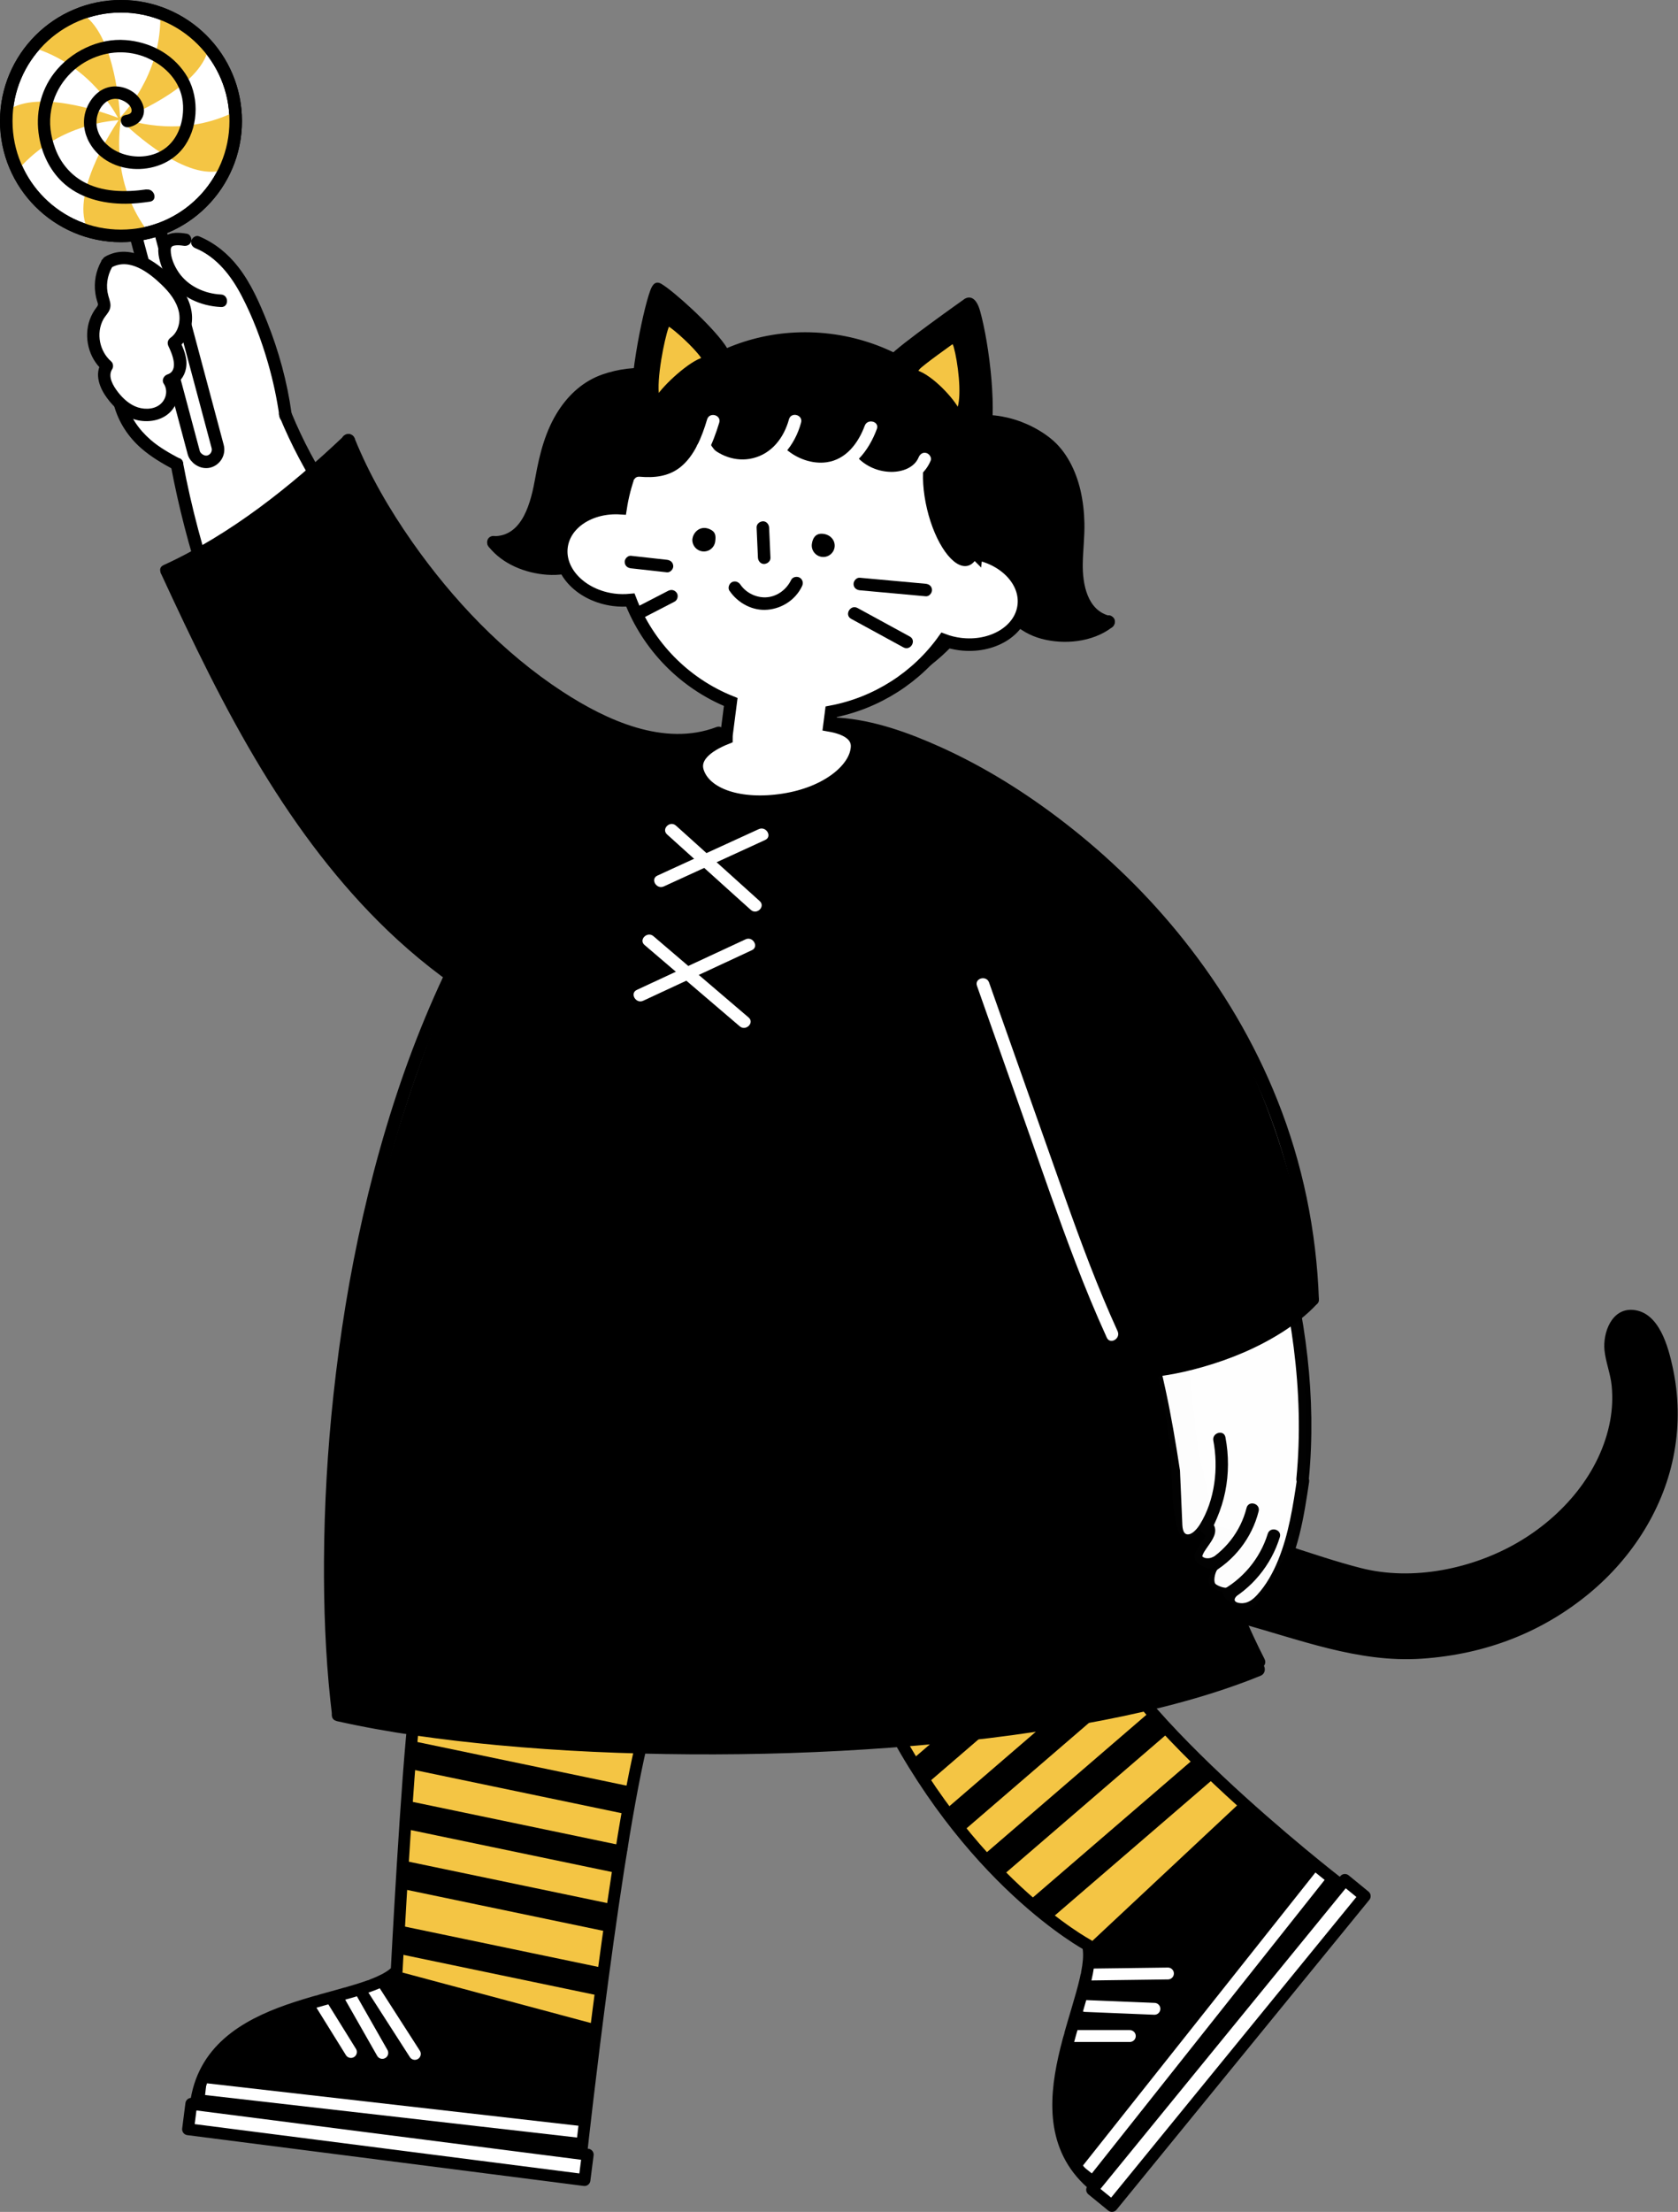 <?xml version="1.0" encoding="UTF-8"?>
<svg id="_レイヤー_2" data-name="レイヤー 2" xmlns="http://www.w3.org/2000/svg" viewBox="0 0 201.11 264.89">
  <rect x="0" y="0" width="201.11" height="264.89" fill="#808080" stroke="none"/>
  <defs>
    <style>
      .cls-1, .cls-2, .cls-3, .cls-4, .cls-5 {
        fill: #fff;
      }

      .cls-2, .cls-6, .cls-3, .cls-4, .cls-7, .cls-8, .cls-9 {
        stroke: #000;
      }

      .cls-2, .cls-6, .cls-10, .cls-11, .cls-7 {
        stroke-miterlimit: 10;
      }

      .cls-2, .cls-4, .cls-9 {
        stroke-width: 1.5px;
      }

      .cls-3, .cls-10, .cls-4, .cls-8, .cls-9 {
        stroke-linecap: round;
      }

      .cls-3, .cls-10, .cls-11, .cls-8 {
        stroke-width: 1.42px;
      }

      .cls-3, .cls-4, .cls-8, .cls-9 {
        stroke-linejoin: round;
      }

      .cls-10, .cls-11 {
        stroke: #fff;
      }

      .cls-10, .cls-11, .cls-8, .cls-9 {
        fill: none;
      }

      .cls-7, .cls-12 {
        fill: #f4c544;
      }

      .cls-5, .cls-13 {
        opacity: .99;
      }
    </style>
  </defs>
  <g id="_レイヤー_7" data-name="レイヤー 7">
    <g>
      <g>
        <path class="cls-12" d="m49.55,206.15l-2.01,29.88c-4.08,4.19-22.41,3.04-24.07,15.99l46.23,5.55,7-49.79"/>
        <path d="m47.54,236.04c-4.17,5.58-22.41,3.04-24.07,15.99l46.23,5.55,1.9-15.1"/>
        <line class="cls-11" x1="24.66" y1="250.19" x2="69.95" y2="255.36"/>
        <line class="cls-10" x1="38.25" y1="239.61" x2="42.06" y2="245.74"/>
        <line class="cls-10" x1="41.72" y1="238.65" x2="45.82" y2="245.85"/>
        <line class="cls-10" x1="44.45" y1="237.77" x2="49.72" y2="245.97"/>
        <path class="cls-8" d="m49.72,204.65c-.96,7.81-2.18,31.38-2.18,31.38-4.08,4.19-22.41,3.04-24.07,15.99l46.23,5.55s4.23-38.63,7.77-51.04"/>
        <rect class="cls-3" x="22.54" y="254.98" width="47.9" height="3.07" transform="translate(32.97 -3.83) rotate(7.3)"/>
      </g>
      <g>
        <path class="cls-12" d="m107.21,207.27c3.56,9.57,16.34,22.46,23.18,25.66,1.11,6.9-9.27,20.63.84,28.88l29.17-36.3s-20.25-15.99-25.54-24.38"/>
        <path d="m130.39,232.93c2.53,6.49-9.27,20.63.84,28.88l29.17-36.3-11.81-9.6"/>
        <line class="cls-11" x1="130.3" y1="259.84" x2="158.65" y2="224.13"/>
        <line class="cls-10" x1="128.2" y1="243.83" x2="135.41" y2="243.83"/>
        <line class="cls-10" x1="130.07" y1="240.23" x2="138.36" y2="240.57"/>
        <line class="cls-10" x1="130.24" y1="236.47" x2="139.98" y2="236.34"/>
        <path class="cls-8" d="m105.48,203.89c10.3,21.27,24.91,29.05,24.91,29.05,1.4,5.68-9.27,20.63.84,28.88l29.17-36.3s-28.3-21.85-29.82-32.84"/>
        <rect class="cls-3" x="123.27" y="243.13" width="47.9" height="3.07" transform="translate(-135.4 203.96) rotate(-50.77)"/>
      </g>
      <g>
        <path class="cls-1" d="m31.96,86.96c-2.64-4.37-9.99-25.61-10.48-30.9-5.85-2.33-9.55-11.46-9.72-16.09-.07-2.09.06-4.32,1.21-6.07s5.19-2.77,6.98-1.68c-.42-1.12-1.25-2.44-.19-3s2.35-.49,3.51-.18c8.84,2.41,9.87,16.03,10.94,21.36,3.55,8.6,13.78,17.16,19.18,31.84,1.52,4.13,2.72,8.57,1.95,12.91s-4.01,8.5-8.38,9.07c-1.25.16-2.62,0-3.55-.85-1.48-1.34-9.38-13-11.45-16.42Z"/>
        <path d="m13.65,48.5c.54,2.03,1.71,3.82,3.28,5.19,1.18,1.03,2.52,1.81,3.89,2.55.85.46,1.61-.84.76-1.3-1.24-.66-2.5-1.37-3.52-2.26-1.42-1.23-2.48-2.76-2.97-4.59-.25-.93-1.69-.54-1.45.4h0Z"/>
        <path d="m20.48,55.79c1.83,9.73,4.99,19.21,9.19,28.17s9.57,17.59,16.02,25.21c3.55,4.19,7.44,8.09,11.7,11.57.74.61,1.81-.45,1.06-1.06-7.53-6.16-13.94-13.62-19.27-21.74s-9.84-17.34-13.06-26.75c-1.77-5.16-3.18-10.44-4.19-15.8-.18-.95-1.62-.55-1.45.4h0Z"/>
        <path d="m33.49,49.87c2.81,6.81,6.9,13.03,12.08,18.28.68.69,1.74-.37,1.06-1.06-4.98-5.06-8.98-11.06-11.69-17.62-.36-.88-1.82-.49-1.45.4h0Z"/>
      </g>
      <path d="m59.37,120.21c-16.18-7.46-31.83-35.4-39.42-51.87,6.03-2.87,17.07-10.47,21.83-15.64,6.73,16.73,30.14,41.16,45.31,35.09-1.04,15.78-17.62,35.45-27.73,32.42Z"/>
      <g>
        <path d="m19.31,68.72c3.71,8.01,7.52,16,12.12,23.55,4.23,6.94,9.15,13.53,15.03,19.17,3.23,3.09,6.75,5.89,10.54,8.27.82.51,1.57-.78.76-1.3-6.67-4.19-12.41-9.68-17.33-15.81-5.28-6.58-9.59-13.89-13.44-21.38-2.24-4.36-4.33-8.8-6.39-13.26-.4-.88-1.7-.11-1.3.76h0Z"/>
        <path d="m20.34,68.99c8.22-3.78,15.45-9.57,21.98-15.76.7-.67-.36-1.72-1.06-1.06-6.45,6.11-13.56,11.79-21.68,15.52-.88.4-.11,1.7.76,1.3h0Z"/>
      </g>
      <g>
        <path d="m123.42,190.04c12.61-15.92,34.09-1.43,43.48-1.13,17.64.57,29.8-14.16,26.24-25.73-1.81-5.87,4.06-8.82,6.31-1.48,5.57,18.1-9.59,36.01-30.72,36.51-13.96.33-30.14-12.52-39.26-.98"/>
        <path d="m123.77,190.39c2.19-2.74,4.96-4.96,8.28-6.15,2.99-1.07,6.19-1.31,9.35-1.07,6.25.47,12.17,2.71,18.09,4.58,2.26.71,4.58,1.45,6.95,1.63,3.52.26,7.21-.29,10.55-1.38,6.14-2,11.73-6.16,14.87-11.88,1.38-2.5,2.26-5.3,2.37-8.16.05-1.35-.07-2.71-.39-4.03-.33-1.38-.8-2.69-.41-4.12.24-.89.86-1.81,1.84-1.95,1.15-.16,2.1.81,2.66,1.69.95,1.49,1.37,3.32,1.7,5.04s.47,3.38.45,5.09c-.09,6.64-2.95,12.98-7.48,17.78-4.91,5.21-11.56,8.53-18.58,9.74-3.72.64-7.46.67-11.18,0s-7.28-1.82-10.87-2.88c-6.01-1.78-13.4-4.1-19.26-.65-1.4.83-2.61,1.95-3.63,3.22-.4.5.31,1.21.71.71,2.11-2.64,4.98-4.29,8.36-4.61s6.86.44,10.14,1.32c7.27,1.95,14.43,4.85,22.1,4.33s14.46-3.16,20.13-7.86c5.16-4.28,8.97-10.25,10.15-16.89.6-3.35.53-6.79-.19-10.12-.54-2.48-1.62-6.64-4.76-6.9-2.57-.21-3.63,2.74-3.42,4.84.15,1.44.72,2.79.86,4.24s.07,2.81-.18,4.19c-1.16,6.24-5.69,11.45-11.07,14.58s-12.55,4.67-18.83,3.06c-5.9-1.51-11.51-3.92-17.52-5.04-6.41-1.19-13.28-.89-18.67,3.17-1.45,1.09-2.72,2.37-3.85,3.78-.4.5.31,1.21.71.71h0Z"/>
      </g>
      <path d="m40.54,205.38c-3.09-40.22,5.21-70.08,16.99-95.34,4.09-8.76,16.11-23.09,33.3-23.09h10.45c17.19,0,22.51,17.19,25.95,24.54,9.55,20.42,17.15,74.53,23.67,88.46-28.59,9.92-73.87,12.93-110.36,5.42Z"/>
      <path d="m137.01,145.69c2.47,6.1,3.48,12.5,4.12,19.02.68,6.9,1.41,13.77,3.36,20.46,1.44,4.94,3.43,9.7,5.77,14.28.44.86,1.73.1,1.3-.76-3.79-7.43-6.45-15.29-7.73-23.53-.98-6.31-1.18-12.71-2.28-19-.65-3.72-1.66-7.36-3.08-10.86-.36-.88-1.81-.5-1.45.4h0Z"/>
      <path d="m40.34,206.11c6.33,1.42,12.79,2.27,19.24,2.88,7.65.72,15.33,1.05,23.01,1.1,8.08.06,16.16-.2,24.21-.8s15.4-1.46,23-2.83c6.54-1.18,13.06-2.69,19.29-5,.67-.25,1.34-.51,2-.78.88-.36.5-1.81-.4-1.45-5.94,2.42-12.21,4.01-18.49,5.25-7.44,1.47-14.97,2.43-22.53,3.07-8.02.68-16.06,1.01-24.11,1.03s-15.45-.24-23.15-.86c-6.57-.53-13.15-1.31-19.62-2.63-.69-.14-1.39-.29-2.08-.45-.94-.21-1.34,1.23-.4,1.45h0Z"/>
      <path d="m59.78,104.88c-3.97,6.14-7.19,12.73-9.85,19.53s-4.8,14.04-6.44,21.27-2.75,14.21-3.53,21.41c-.71,6.57-1.09,13.18-1.13,19.79-.03,5.58.17,11.17.76,16.73.06.59.13,1.18.2,1.77.11.95,1.62.96,1.5,0-.64-5.33-.91-10.7-.95-16.07-.05-6.47.24-12.94.84-19.38.66-7.11,1.71-14.18,3.17-21.17s3.47-14.29,5.98-21.2,5.54-13.45,9.31-19.66c.46-.76.94-1.52,1.42-2.27.53-.81-.77-1.57-1.3-.76h0Z"/>
      <g class="cls-13">
        <path class="cls-1" d="m156.61,170.88c-.71-19.94-4.08-26.23-8.7-38.12-2.88-7.41-6.03-7.12-10.77-5.53h0c-4.74,1.59-8.91,5.56-5.56,14.21,0,0,6.94,19.01,8.18,28.42,1.06,8.06,2.6,15.77,11.72,18.55,3.06.93,5.38-10.45,5.13-17.53Z"/>
        <rect class="cls-1" x="146.27" y="183.19" width="2.56" height="7.59" rx=".88" ry=".88" transform="translate(118.19 -49.39) rotate(31.2)"/>
        <rect class="cls-1" x="148" y="182.82" width="4.67" height="9.93" rx="1.62" ry="1.62" transform="translate(110.68 -49.47) rotate(29.19)"/>
        <rect class="cls-1" x="144.55" y="180.43" width="2.88" height="7.59" rx="1" ry="1" transform="translate(116.53 -48.98) rotate(31.2)"/>
        <path class="cls-1" d="m145.21,180.97c.43-1.92.93-7.8.93-7.8.2-2.36-1.07-3.76-2.92-3.75-2.29.01-3.09,2.26-3.01,3.15.31,3.27.13,6.01.47,8.19.25,1.61.55,3.58,1.44,3.5.89-.08,2.62-1.17,3.1-3.29Z"/>
        <path class="cls-5" d="m143.96,124.84l-12-16.49c-3.34-4.58-9.76-5.59-14.34-2.26l-.99.72c-4.58,3.34-5.6,9.76-2.26,14.34l12,16.49c3.34,4.58,9.76,5.59,14.34,2.26l.99-.72c4.58-3.34,4.97-9.37,2.26-14.34Z"/>
      </g>
      <g class="cls-13">
        <path d="m129.67,107.39c6.88,7.42,12.46,16.02,16.77,25.17s7.34,18.83,8.61,28.79c.66,5.22.83,10.5.32,15.74-.09.96,1.41.95,1.5,0,.94-9.72-.39-19.59-3.02-28.96-2.79-9.95-7.11-19.51-12.67-28.22-3.08-4.82-6.56-9.39-10.45-13.58-.66-.71-1.72.35-1.06,1.06h0Z"/>
        <path d="m136.11,157.61c.7,3.09,1.46,6.17,2.14,9.26s1.23,6.4,1.72,9.62c.14.95,1.59.55,1.45-.4-.49-3.22-1.03-6.43-1.72-9.62s-1.43-6.17-2.14-9.26c-.21-.94-1.66-.54-1.45.4h0Z"/>
        <path d="m155.46,177.05c-.49,3.3-1,6.67-2.27,9.78-.61,1.5-1.43,2.99-2.54,4.19-.54.58-1.15,1.04-1.98.97-.64-.06-.94-.34-.46-.86.64-.71-.37-1.74-1.06-1.06-.26.25-1.38-.21-1.51-.43-.25-.42.03-1.55.4-1.84.75-.57.13-1.74-.76-1.3-.32.16-.99.19-1.21-.16.07.12,0,.1.03,0,.03-.11.05-.14.09-.24.1-.22.24-.43.38-.63.48-.73,1.3-1.64,1.02-2.58s-1.72-.53-1.45.4c-.04-.13.02,0-.04.11s-.12.23-.19.34c-.16.28-.35.54-.53.8-.35.52-.76,1.1-.8,1.75-.1,1.76,2.23,2.11,3.44,1.51l-.76-1.3c-1.07.81-1.66,2.8-.87,3.99.7,1.05,2.85,1.56,3.8.64l-1.06-1.06c-.58.64-.98,1.52-.51,2.35.44.77,1.38,1.08,2.22,1.08,2.16.01,3.6-2.11,4.58-3.78,2.18-3.71,2.86-8.07,3.48-12.26.14-.94-1.31-1.35-1.45-.4h0Z"/>
        <path d="m149.4,180.58c-.71,2.84-2.61,5.26-5.18,6.64-.85.46-.09,1.75.76,1.3,2.9-1.55,5.08-4.35,5.87-7.54.23-.94-1.21-1.34-1.45-.4h0Z"/>
        <path d="m151.94,183.68c-.92,2.99-3.04,5.5-5.8,6.94-.86.45-.1,1.74.76,1.3,3.11-1.62,5.47-4.5,6.49-7.84.28-.92-1.16-1.32-1.45-.4h0Z"/>
        <path d="m139.94,176.29c.05,1.24.11,2.49.16,3.73.05,1.1,0,2.26.21,3.34.17.88.74,1.66,1.65,1.85s1.75-.32,2.37-.91c.72-.69,1.15-1.6,1.53-2.51.43-1.01.76-2.05.98-3.13.44-2.17.44-4.37.03-6.54-.18-.95-1.63-.55-1.45.4.63,3.29.19,7.14-1.61,10.04-.28.45-.9,1.25-1.51,1.19s-.59-1.08-.61-1.51c-.09-1.98-.17-3.97-.26-5.95-.04-.96-1.54-.97-1.5,0h0Z"/>
      </g>
      <path d="m157.32,155.62s-1.54-24.21-17.32-44.17c-5.28-6.68-22.56-23.4-40.56-24.79,0,0,1.39,19.59,3.77,25.01,6.18,14.1,31.65,52.54,31.65,52.54,11.15-1.7,17.18-3.32,22.46-8.59Z"/>
      <path d="m156.79,155.08c-2.13,2.31-4.91,3.95-7.74,5.24-3.01,1.37-6.23,2.36-9.5,2.88-1.55.24-3.13.36-4.69.26-.96-.06-.96,1.44,0,1.5,3.11.2,6.29-.4,9.28-1.25,3.34-.95,6.61-2.31,9.55-4.18,1.51-.96,2.95-2.07,4.17-3.39.65-.71-.4-1.77-1.06-1.06h0Z"/>
      <path d="m99.44,87.41c1.76,0,3.22.26,4.95.68,2.13.52,4.21,1.25,6.23,2.09,5.05,2.09,9.8,4.94,14.21,8.14,5.25,3.82,10.06,8.28,14.27,13.23,4.67,5.48,8.58,11.6,11.52,18.17,3.21,7.2,5.17,14.96,5.78,22.82.08,1.02.13,2.05.17,3.07.03.96,1.53.97,1.5,0-.29-8.17-1.94-16.27-4.98-23.87-2.75-6.9-6.56-13.32-11.18-19.13-4.2-5.29-9.07-10.04-14.42-14.16-4.55-3.51-9.47-6.59-14.71-8.96-3.84-1.73-7.96-3.23-12.2-3.54-.38-.03-.76-.04-1.15-.04-.97,0-.97,1.5,0,1.5h0Z"/>
      <path d="m41.06,52.9c3.34,8.23,8.59,15.71,14.73,22.09,3.01,3.13,6.3,6.01,9.88,8.47,3.11,2.14,6.5,3.99,10.13,5.06,3.39,1,7.11,1.28,10.47,0,.89-.34.51-1.79-.4-1.45-6.26,2.38-13.2-.82-18.42-4.22-7.11-4.63-13.18-11.02-18.04-17.94-2.72-3.88-5.13-8.02-6.91-12.42-.36-.88-1.81-.5-1.45.4h0Z"/>
      <g>
        <path d="m81.96,47.48c-.96-.6-3.41.87-4.01,1.83-2.74,4.41-2.53,8.91-4.61,13.66-.64,1.46-1.36,2.84-2.67,3.76-1.6,1.12-4.4,1.41-6.27.88s-3.52-.81-4.85-2.23c1.8-.78,3.42-1.48,4.07-3.55.85-2.7,1.56-6.01,2.41-8.71.98-3.12,2.11-4.96,4.79-6.85,1.7-1.2,4.9-1.88,6.92-1.38,2.02.51,4.04.74,4.22,2.58Z"/>
        <g>
          <path d="m83.43,47.18c-2.19-3.69-7.65-3.59-11.22-2.34-2.23.78-3.97,2.33-5.26,4.3-1.59,2.44-2.28,5.22-2.79,8.05s-1.47,7.1-5.05,7.02c-.97-.02-.97,1.48,0,1.5,2.72.06,4.63-2.08,5.56-4.43,1.09-2.76,1.1-5.81,2.15-8.6.86-2.26,2.31-4.59,4.47-5.82,1.59-.9,3.53-1.28,5.35-1.29,2.03-.01,4.37.48,5.48,2.35.49.83,1.79.08,1.3-.76h0Z"/>
          <path d="m82.47,46.78c-4.75-.35-6.5,5.12-7.56,8.76-.68,2.34-1.28,4.74-2.19,7-.98,2.43-2.67,4.38-5.37,4.75s-5.93-.64-7.7-2.85c-.6-.75-1.66.31-1.06,1.06,1.66,2.07,4.36,3.14,6.96,3.33,2.73.2,5.36-.77,7.05-2.98s2.31-5.12,3.14-7.76c.62-1.97,1.08-4.01,1.92-5.9.91-2.05,2.33-4.09,4.83-3.91.96.07.96-1.43,0-1.5h0Z"/>
        </g>
      </g>
      <g>
        <path d="m114.89,52.07c1.07-.35,3.11,1.66,3.46,2.74,1.61,4.93.33,9.25,1.21,14.37.27,1.57.64,3.09,1.7,4.29,1.28,1.47,3.93,2.42,5.88,2.35s3.61.05,5.24-1.01c-1.56-1.19-2.96-2.26-3.1-4.41-.18-2.82-.08-6.21-.26-9.03-.21-3.26-.87-5.33-3.01-7.79-1.37-1.57-4.31-3-6.39-2.99s-4.1-.25-4.72,1.5Z"/>
        <g>
          <path d="m114.6,52.47c1.39-1.41,3.5-1.49,5.33-1.11s3.84,1.22,5.3,2.52c1.79,1.6,2.67,4.06,3.03,6.38.47,2.94-.21,5.86.05,8.8.24,2.67,1.53,5.53,4.38,6.17.94.21,1.34-1.24.4-1.45-2.8-.63-3.36-3.86-3.32-6.29.03-1.61.23-3.22.2-4.83-.03-1.33-.18-2.68-.48-3.97-.55-2.33-1.69-4.69-3.59-6.2-1.66-1.32-3.71-2.23-5.79-2.61-2.3-.42-4.84-.2-6.56,1.55-.68.69.38,1.75,1.06,1.06h0Z"/>
          <path d="m114.18,52.71c2.1.35,3.08,2.06,3.57,3.99.51,2.04.52,4.17.61,6.26.12,2.7.06,5.6.87,8.19s2.84,4.6,5.56,5.34,6.14.43,8.48-1.36c.76-.58,0-1.88-.76-1.3-2,1.53-4.76,1.86-7.16,1.25-1.18-.3-2.31-.84-3.17-1.72-.98-1.01-1.49-2.32-1.77-3.68-.94-4.54-.02-9.37-1.33-13.85-.65-2.23-2.08-4.18-4.49-4.58-.94-.16-1.35,1.29-.4,1.45h0Z"/>
        </g>
      </g>
      <ellipse class="cls-6" cx="96.77" cy="62.18" rx="21.87" ry="22.87" transform="translate(23.27 150.66) rotate(-83.01)"/>
      <g id="_グループ_顔" data-name="&amp;lt;グループ&amp;gt;顔">
        <path class="cls-2" d="m117.01,66.32c1.19-11.57-7.05-22.03-18.65-23.52-11.6-1.49-22.21,6.57-23.98,18.06-3.6-.23-6.71,1.75-7.08,4.62-.39,3.01,2.41,5.85,6.24,6.35.69.09,1.36.09,2.01.03,2.12,5.49,6.45,9.97,12.03,12.21l-.48,3.73c-.03.2-.04.4-.04.59-2.48.99-3.96,2.36-3.45,3.99.87,2.76,5.03,4.22,10.31,3.4,5.28-.82,8.71-3.75,8.8-6.36.05-1.39-1.29-2.2-3.31-2.55l.21-1.63c5.46-1.03,10.29-4.14,13.48-8.59.61.23,1.26.39,1.95.48,3.83.49,7.26-1.55,7.64-4.57.37-2.86-2.15-5.57-5.69-6.25Z"/>
        <path d="m83,64.49c.1-.75.93-1.6,2.03-1.13.7.3.79.72.69,1.48s-.79,1.29-1.54,1.19-1.29-.79-1.19-1.54Z"/>
        <path d="m97.3,65.15c.1-.75.48-1.27,1.24-1.23,1.01.06,1.58.82,1.49,1.58s-.79,1.29-1.54,1.19-1.29-.79-1.19-1.54Z"/>
        <path d="m90.68,63.18l.16,3.61c.02.39.33.77.75.75.39-.02.77-.33.75-.75l-.16-3.61c-.02-.39-.33-.77-.75-.75-.39.02-.77.33-.75.75h0Z"/>
        <path d="m87.44,70.76c1,1.47,2.76,2.42,4.55,2.26s3.36-1.22,4.13-2.81c.18-.36.1-.81-.27-1.03-.33-.19-.85-.1-1.03.27-.53,1.1-1.59,1.94-2.83,2.07s-2.55-.47-3.26-1.52c-.23-.33-.66-.48-1.03-.27-.33.19-.5.69-.27,1.03h0Z"/>
      </g>
      <g>
        <ellipse cx="114.18" cy="60.23" rx="3.16" ry="7.74" transform="translate(-10.85 28.1) rotate(-13.4)"/>
        <path d="m75.82,56.38c-1.6,2.41,6.88,1.12,9.26-3.28,1.17,1.86,3.52,4.13,9.51,1.02,1.22,3.49,8.35,1.39,8.35,1.39,0,0,3.72,2.95,7.77.17s4.5-5.06,4.19-5.4c-3.33-3.63-8.09-6.4-13.37-7.62-5.28-1.22-11.05-.85-15.83,1.14-3,1.25-9.57,8.38-9.87,12.59Z"/>
        <g>
          <path class="cls-1" d="m76.64,58.59c1.57.14,3.17,0,4.6-.7,1.53-.74,2.67-2.09,3.47-3.55.64-1.17,1.1-2.44,1.49-3.72.28-.93-1.17-1.32-1.45-.4-.62,2.09-1.54,4.44-3.28,5.78-1.41,1.08-3.07,1.24-4.82,1.09-.96-.08-.96,1.42,0,1.5h0Z"/>
          <path class="cls-1" d="m83.69,54.19c1.77,1.86,4.4,2.74,6.92,2.14,2.8-.66,4.67-3.03,5.4-5.72.26-.93-1.19-1.33-1.45-.4-.6,2.2-2.06,4.13-4.36,4.67-2.01.48-4.06-.29-5.46-1.76-.67-.7-1.73.36-1.06,1.06h0Z"/>
          <path class="cls-1" d="m93.13,54.83c1.69,1.49,3.98,2.32,6.24,1.99,2.91-.43,4.75-2.83,5.72-5.44.34-.91-1.11-1.3-1.45-.4-.77,2.08-2.24,4.06-4.58,4.38-1.74.24-3.58-.45-4.88-1.59-.72-.63-1.79.42-1.06,1.06h0Z"/>
          <path class="cls-1" d="m101.66,55.79c2.52,2.74,8.21,3.36,9.88-.62.16-.37-.17-.83-.52-.92-.43-.12-.77.15-.92.52-.52,1.24-1.95,1.74-3.24,1.74-1.55,0-3.08-.64-4.13-1.78-.66-.71-1.71.35-1.06,1.06h0Z"/>
        </g>
      </g>
      <rect class="cls-4" x="18.29" y="15.14" width="2.96" height="40.82" rx="1.48" ry="1.48" transform="translate(-8.51 6.31) rotate(-14.96)"/>
      <g>
        <g>
          <path class="cls-1" d="m23.64,29.01c2.05.83,3.72,2.44,4.95,4.29,1.37,2.05,4.56,8.58,5.62,16.38"/>
          <path d="m23.44,29.73c2.55,1.07,4.28,3.32,5.52,5.7,1.34,2.57,2.37,5.3,3.17,8.08.6,2.09,1.06,4.22,1.36,6.37.13.95,1.58.55,1.45-.4-.52-3.74-1.52-7.41-2.92-10.92-.92-2.29-1.94-4.63-3.46-6.58-1.25-1.61-2.82-2.89-4.71-3.68-.38-.16-.82.17-.92.52-.12.43.15.77.52.92h0Z"/>
        </g>
        <g>
          <path class="cls-1" d="m22.19,28.71c-.84-.15-1.91-.19-2.33.56-.18.32-.17.72-.13,1.08.2,1.58,1.08,3.05,2.32,4.06s2.83,1.55,4.43,1.62"/>
          <path d="m22.39,27.99c-.9-.15-1.92-.24-2.69.35-.92.7-.81,1.93-.54,2.93.52,1.97,1.95,3.66,3.76,4.58,1.11.56,2.32.86,3.57.92.96.05.96-1.45,0-1.5-1.97-.1-3.96-1-5.09-2.67-.51-.76-.93-1.7-.94-2.63,0-.39.15-.51.47-.57s.73-.02,1.06.03c.4.07.81-.11.92-.52.1-.36-.12-.86-.52-.92h0Z"/>
        </g>
      </g>
      <g>
        <path class="cls-1" d="m12.81,31.62c-.75,1.28-.91,2.9-.42,4.31.08.24.18.48.14.73-.04.24-.21.43-.36.61-1.51,1.9-1.2,4.99.67,6.55-.66.91-.21,2.19.41,3.13.71,1.06,1.66,2.01,2.85,2.47s2.64.38,3.63-.43,1.33-2.39.58-3.43c.84-.22,1.33-1.15,1.32-2.02s-.38-1.68-.76-2.46c1.26-.85,1.67-2.61,1.29-4.09s-1.42-2.7-2.54-3.72c-1.25-1.14-4.05-3.39-6.59-1.88"/>
        <path d="m12.16,31.24c-.67,1.19-.93,2.55-.73,3.9.04.3.11.6.2.89.12.39.19.46-.06.78-.35.45-.61.93-.81,1.47-.75,2.08-.14,4.6,1.53,6.06l-.12-.91c-.88,1.35-.24,3.01.63,4.2.91,1.25,2.17,2.37,3.72,2.7,1.47.31,3.15-.03,4.12-1.25.88-1.1,1.09-2.7.29-3.91l-.45,1.1c.97-.32,1.62-1.14,1.81-2.14.23-1.22-.28-2.37-.8-3.44l-.27,1.03c1.3-.93,1.92-2.48,1.78-4.07-.15-1.7-1.13-3.18-2.31-4.37-2.05-2.08-5.16-4.18-8.08-2.55-.84.47-.09,1.77.76,1.3,2.13-1.19,4.47.6,5.97,2.04.94.9,1.82,1.98,2.1,3.28.23,1.08-.04,2.4-.98,3.08-.35.25-.46.63-.27,1.03.41.85,1.31,2.91-.12,3.38-.43.14-.73.68-.45,1.1.48.72.35,1.66-.22,2.29-.71.78-1.92.86-2.87.56s-1.78-1.04-2.39-1.83c-.56-.73-1.27-1.86-.69-2.76.17-.26.12-.7-.12-.91-1.4-1.21-1.84-3.37-.96-5.02.23-.43.63-.78.79-1.24.2-.56-.02-1.05-.17-1.59-.33-1.16-.15-2.39.44-3.44.47-.84-.82-1.6-1.3-.76h0Z"/>
      </g>
      <path d="m117.47,37.26c1.09,3.91,2.19,12.45.99,16.22-.1.3-.84,2.36-1.55.85-1.22-2.6-6.69-8.63-10.65-9.82-.95-.29-.14-1.21.45-1.96.86-1.08,8.95-6.79,8.95-6.79.52-.27,1.32-.26,1.81,1.5Z"/>
      <path class="cls-7" d="m114.79,41.44c.5,1.8,1.01,5.73.46,7.47-.04.14-.39,1.09-.71.39-.56-1.2-3.08-3.98-4.91-4.52-.44-.13-.07-.56.21-.9.4-.5,4.12-3.13,4.12-3.13.24-.13.61-.12.83.69Z"/>
      <path d="m77.92,34.83c-.94,2.59-2.85,11.96-2.16,15.89.05.31.38,1.59.94.66,1.65-2.7,7.55-8.03,10.3-8.65.7-.16.2-.99-.13-1.46-1.72-2.44-6.13-6.39-7.58-7.26-.71-.43-1.1.05-1.37.82Z"/>
      <path class="cls-7" d="m79.65,39.09c-.5,1.37-1.51,6.33-1.14,8.41.03.17.2.84.5.35.87-1.43,3.99-4.25,5.45-4.58.37-.08.1-.53-.07-.77-.91-1.29-3.24-3.38-4.01-3.84-.38-.23-.58.03-.73.43Z"/>
      <path d="m126.18,5.25c.29,0,.58-.5.87-.5-.29,0-.58.5-.87.5h0Z"/>
      <path d="m75.62,68.06c1.26.14,2.52.28,3.78.42l.54.06c.39.04.77-.38.75-.75-.02-.44-.33-.7-.75-.75-1.26-.14-2.52-.28-3.78-.42l-.54-.06c-.39-.04-.77.38-.75.75.02.44.33.7.75.75h0Z"/>
      <path d="m77.08,74c1.1-.57,2.21-1.14,3.31-1.71l.46-.24c.35-.18.48-.7.27-1.03-.23-.36-.65-.46-1.03-.27-1.1.57-2.21,1.14-3.31,1.71l-.46.24c-.35.18-.48.7-.27,1.03.23.36.65.46,1.03.27h0Z"/>
      <path d="m102.01,74.11c1.83,1,3.66,1.99,5.48,2.99l.79.43c.85.46,1.61-.83.76-1.3-1.83-1-3.66-1.99-5.48-2.99l-.79-.43c-.85-.46-1.61.83-.76,1.3h0Z"/>
      <path d="m103.05,70.69c2.3.21,4.6.42,6.91.63l.99.09c.4.04.75-.37.75-.75,0-.44-.34-.71-.75-.75-2.3-.21-4.6-.42-6.91-.63l-.99-.09c-.4-.04-.75.37-.75.75,0,.44.34.71.75.75h0Z"/>
      <path class="cls-1" d="m117.09,118.06l5.93,16.79c1.93,5.46,3.8,10.93,5.88,16.34,1.16,3.04,2.4,6.04,3.75,9,.4.88,1.69.12,1.3-.76-2.37-5.19-4.36-10.54-6.27-15.92s-3.88-10.97-5.82-16.46l-3.32-9.39c-.32-.9-1.77-.51-1.45.4h0Z"/>
      <path class="cls-1" d="m79.95,99.93c2.93,2.64,5.86,5.28,8.79,7.92l1.25,1.12c.72.64,1.78-.41,1.06-1.06-2.93-2.64-5.86-5.28-8.79-7.92l-1.25-1.12c-.72-.64-1.78.41-1.06,1.06h0Z"/>
      <path class="cls-1" d="m79.55,106.16c3.55-1.62,7.09-3.24,10.64-4.87l1.52-.7c.88-.4.12-1.69-.76-1.3-3.55,1.62-7.09,3.24-10.64,4.87l-1.52.7c-.88.4-.12,1.69.76,1.3h0Z"/>
      <path class="cls-1" d="m77.25,113.17c3.32,2.84,6.65,5.67,9.97,8.51l1.44,1.23c.73.62,1.8-.43,1.06-1.06-3.32-2.84-6.65-5.67-9.97-8.51l-1.44-1.23c-.73-.62-1.8.43-1.06,1.06h0Z"/>
      <path class="cls-1" d="m77.08,119.85c3.81-1.77,7.62-3.54,11.43-5.31l1.61-.75c.87-.41.11-1.7-.76-1.3-3.81,1.77-7.62,3.54-11.43,5.31l-1.61.75c-.87.41-.11,1.7.76,1.3h0Z"/>
      <rect x="47.51" y="233.15" width="24.95" height="3.35" transform="translate(49.17 -7.3) rotate(11.77)"/>
      <rect x="47.51" y="225.39" width="26.03" height="3.35" transform="translate(47.6 -7.57) rotate(11.77)"/>
      <rect x="48.77" y="218.43" width="26.4" height="3.35" transform="translate(46.21 -8.01) rotate(11.77)"/>
      <rect x="48.54" y="211.15" width="26.86" height="3.35" transform="translate(44.72 -8.17) rotate(11.77)"/>
      <rect x="121.47" y="218.7" width="25.71" height="3.35" transform="translate(-111.24 140.98) rotate(-40.72)"/>
      <rect x="115.67" y="213.15" width="26.58" height="3.35" transform="translate(-108.92 136.14) rotate(-40.72)"/>
      <rect x="111.19" y="208.11" width="25.48" height="3.35" transform="translate(-106.85 131.63) rotate(-40.72)"/>
      <rect x="107.36" y="202.86" width="23.46" height="3.35" transform="translate(-104.6 127.2) rotate(-40.72)"/>
      <circle class="cls-4" cx="14.5" cy="14.5" r="13.75"/>
      <g>
        <path class="cls-12" d="m14.28,14.28c-1.24,1.85-5.89,9.25-3.72,13.29.02.04.06.06.1.06l7.07.39c.09,0,.14-.1.09-.17-4.25-5.51-3.62-11.72-3.33-13.49.02-.12-.13-.17-.2-.07Z"/>
        <path class="cls-12" d="m14.35,14.29c1.59,1.55,8.02,7.47,12.4,6.07.04-.01.07-.04.08-.08l1.66-6.88c.02-.09-.07-.16-.15-.12-6.19,3.18-12.18,1.44-13.87.82-.11-.04-.19.1-.11.18Z"/>
        <path class="cls-12" d="m14.46,14.3c2.07-.83,10.08-4.32,10.57-8.88,0-.04-.01-.08-.05-.1l-5.62-4.3c-.07-.06-.17,0-.17.09.41,6.95-3.61,11.72-4.86,13.02-.08.08.01.22.12.17Z"/>
        <path class="cls-12" d="m14.41,14.19c-.13-2.22-.92-10.93-5.1-12.83-.04-.02-.08-.01-.11.01l-5.85,3.98c-.08.05-.05.17.04.19,6.73,1.8,9.98,7.12,10.83,8.71.05.1.21.06.2-.06Z"/>
        <path class="cls-12" d="m14.34,14.18c-2.08-.8-10.33-3.68-13.79-.67-.03.03-.04.07-.04.11l1.2,6.97c.02.09.13.12.19.05,4.43-5.38,10.62-6.14,12.41-6.25.12,0,.14-.17.03-.21Z"/>
      </g>
      <circle class="cls-9" cx="14.5" cy="14.5" r="13.75"/>
      <path d="m17.57,22.68c-2.55.37-5.38.35-7.68-.97-1.5-.86-2.63-2.24-3.24-3.85s-.81-3.13-.5-4.78c.52-2.72,2.41-5,4.94-6.1,2.25-.98,4.75-.96,6.95.14s3.8,3.05,3.9,5.54c.08,2.14-.74,4.39-2.69,5.45-1.5.82-3.41.82-4.97.15s-2.85-2.11-2.71-3.85c.1-1.27,1.02-2.68,2.43-2.57.7.05,1.84.69,1.77,1.47-.03.32-.41.41-.74.47-.95.18-.55,1.63.4,1.45,1.3-.25,2.16-1.36,1.7-2.68s-1.85-2.16-3.21-2.2c-1.78-.06-3.09,1.28-3.63,2.88-.43,1.28-.23,2.69.43,3.86,2.33,4.16,8.92,4.15,11.48.29,1.66-2.49,1.66-6.11,0-8.58s-4.34-3.78-7.14-4c-3.26-.26-6.6,1.39-8.57,3.95-1.68,2.19-2.26,4.94-1.8,7.64.34,2,1.26,3.94,2.73,5.36,2.04,1.96,4.89,2.67,7.66,2.65.97,0,1.93-.11,2.89-.25s.55-1.58-.4-1.45h0Z"/>
    </g>
  </g>
</svg>